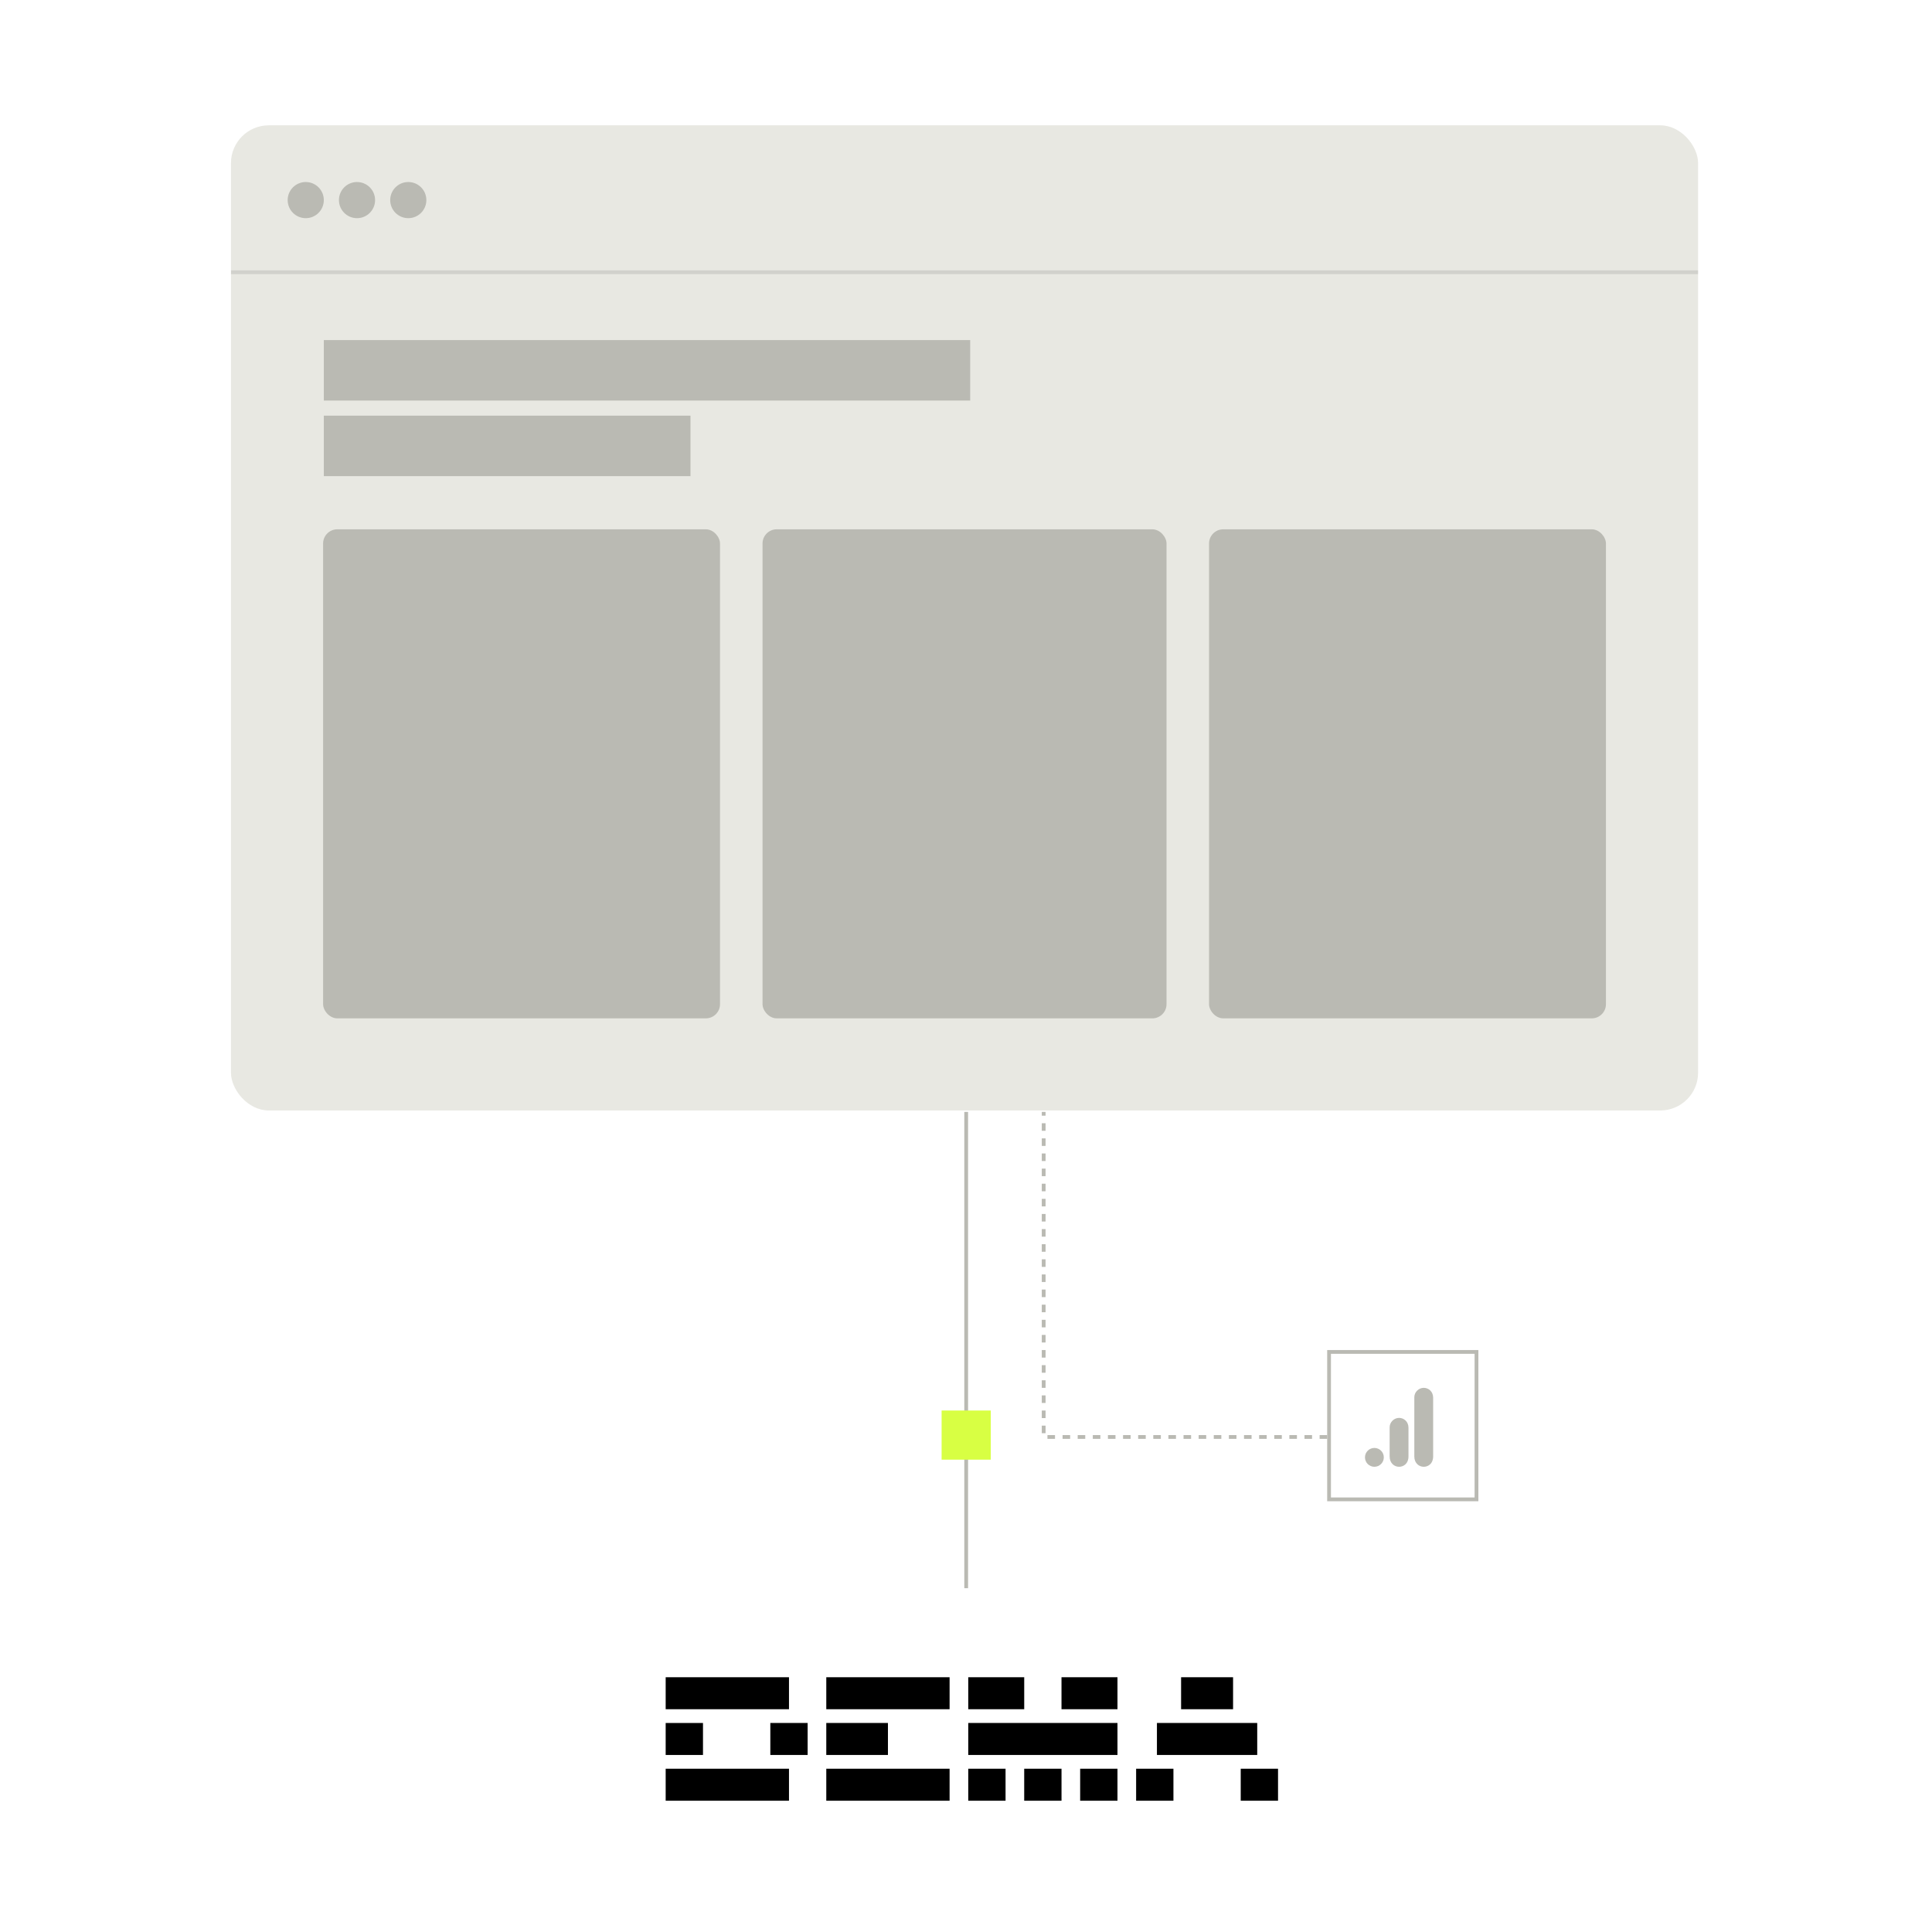 <svg xmlns="http://www.w3.org/2000/svg" fill="none" viewBox="0 0 575 575" height="575" width="575">
<rect fill="white" height="575" width="575"></rect>
<g clip-path="url(#clip0_1427_77540)">
<rect fill="#E8E8E2" rx="11.25" height="293.203" width="436.641" y="37.298" x="68.742"></rect>
<line stroke-width="1.125" stroke="black" y2="81.033" x2="505.383" y1="81.033" x1="68.742" opacity="0.1"></line>
<ellipse fill="#BABAB3" ry="5.379" rx="5.379" cy="59.552" cx="90.996"></ellipse>
<ellipse fill="#BABAB3" ry="5.379" rx="5.379" cy="59.552" cx="106.254"></ellipse>
<ellipse fill="#BABAB3" ry="5.379" rx="5.379" cy="59.552" cx="121.512"></ellipse>
<rect fill="#BABAB3" rx="4.219" height="145.547" width="118.125" y="157.533" x="96.164"></rect>
<rect fill="#BABAB3" rx="4.219" height="145.547" width="120.234" y="157.533" x="226.945"></rect>
<rect fill="#BABAB3" rx="4.219" height="145.547" width="118.125" y="157.533" x="359.836"></rect>
<rect fill="#BABAB3" height="18" width="192.375" y="101.212" x="96.375"></rect>
<rect fill="#BABAB3" height="18" width="109.125" y="123.712" x="96.375"></rect>
</g>
<g clip-path="url(#clip1_1427_77540)">
<path fill="black" d="M234.818 526.405H198.117V535.929H234.818V526.405Z"></path>
<path fill="black" d="M234.818 499.172H198.117V508.695H234.818V499.172Z"></path>
<path fill="black" d="M209.223 512.789H198.117V522.312H209.223V512.789Z"></path>
<path fill="black" d="M240.369 512.789H229.264V522.312H240.369V512.789Z"></path>
<path fill="black" d="M349.237 526.405H338.132V535.929H349.237V526.405Z"></path>
<path fill="black" d="M380.367 526.405H369.262V535.929H380.367V526.405Z"></path>
<path fill="black" d="M366.985 499.172H351.515V508.695H366.985V499.172Z"></path>
<path fill="black" d="M374.174 512.789H344.324V522.312H374.174V512.789Z"></path>
<path fill="black" d="M299.273 526.405H288.168V535.929H299.273V526.405Z"></path>
<path fill="black" d="M332.58 526.405H321.475V535.929H332.58V526.405Z"></path>
<path fill="black" d="M315.928 526.405H304.822V535.929H315.928V526.405Z"></path>
<path fill="black" d="M304.827 499.172H288.168V508.695H304.827V499.172Z"></path>
<path fill="black" d="M332.582 499.172H315.923V508.695H332.582V499.172Z"></path>
<path fill="black" d="M332.58 512.789H288.168V522.312H332.58V512.789Z"></path>
<path fill="black" d="M282.618 526.405H245.918V535.929H282.618V526.405Z"></path>
<path fill="black" d="M282.618 499.172H245.918V508.695H282.618V499.172Z"></path>
<path fill="black" d="M264.267 512.789H245.918V522.312H264.267V512.789Z"></path>
</g>
<line stroke-width="1.125" stroke="#BABAB3" y2="472.673" x2="287.555" y1="330.923" x1="287.555"></line>
<path fill="#BABAB3" d="M420.926 415.852V433.471C420.926 435.443 422.286 436.542 423.729 436.542C425.064 436.542 426.532 435.607 426.532 433.471V415.985C426.532 414.178 425.197 413.048 423.729 413.048C422.261 413.048 420.926 414.294 420.926 415.852Z"></path>
<path fill="#BABAB3" d="M413.584 424.795V433.471C413.584 435.443 414.944 436.541 416.387 436.541C417.722 436.541 419.19 435.607 419.19 433.471V424.928C419.19 423.121 417.855 421.992 416.387 421.992C414.919 421.992 413.584 423.237 413.584 424.795Z"></path>
<path fill="#BABAB3" d="M409.045 436.541C410.593 436.541 411.849 435.286 411.849 433.738C411.849 432.19 410.593 430.935 409.045 430.935C407.497 430.935 406.242 432.19 406.242 433.738C406.242 435.286 407.497 436.541 409.045 436.541Z"></path>
<path stroke-dasharray="2.25 2.25" stroke-width="1.125" stroke="#BABAB3" d="M394.992 427.673H310.617V330.923"></path>
<rect fill="#D8FF43" height="14.625" width="14.625" y="419.798" x="280.242"></rect>
<rect stroke-width="1.125" stroke="#BABAB3" height="43.875" width="43.875" y="402.361" x="395.555"></rect>
<defs>
<clipPath id="clip0_1427_77540">
<rect fill="white" rx="11.25" height="293.203" width="436.641" y="37.298" x="68.742"></rect>
</clipPath>
<clipPath id="clip1_1427_77540">
<rect transform="translate(198.117 499.172)" fill="white" height="36.757" width="182.25"></rect>
</clipPath>
</defs>
</svg>
